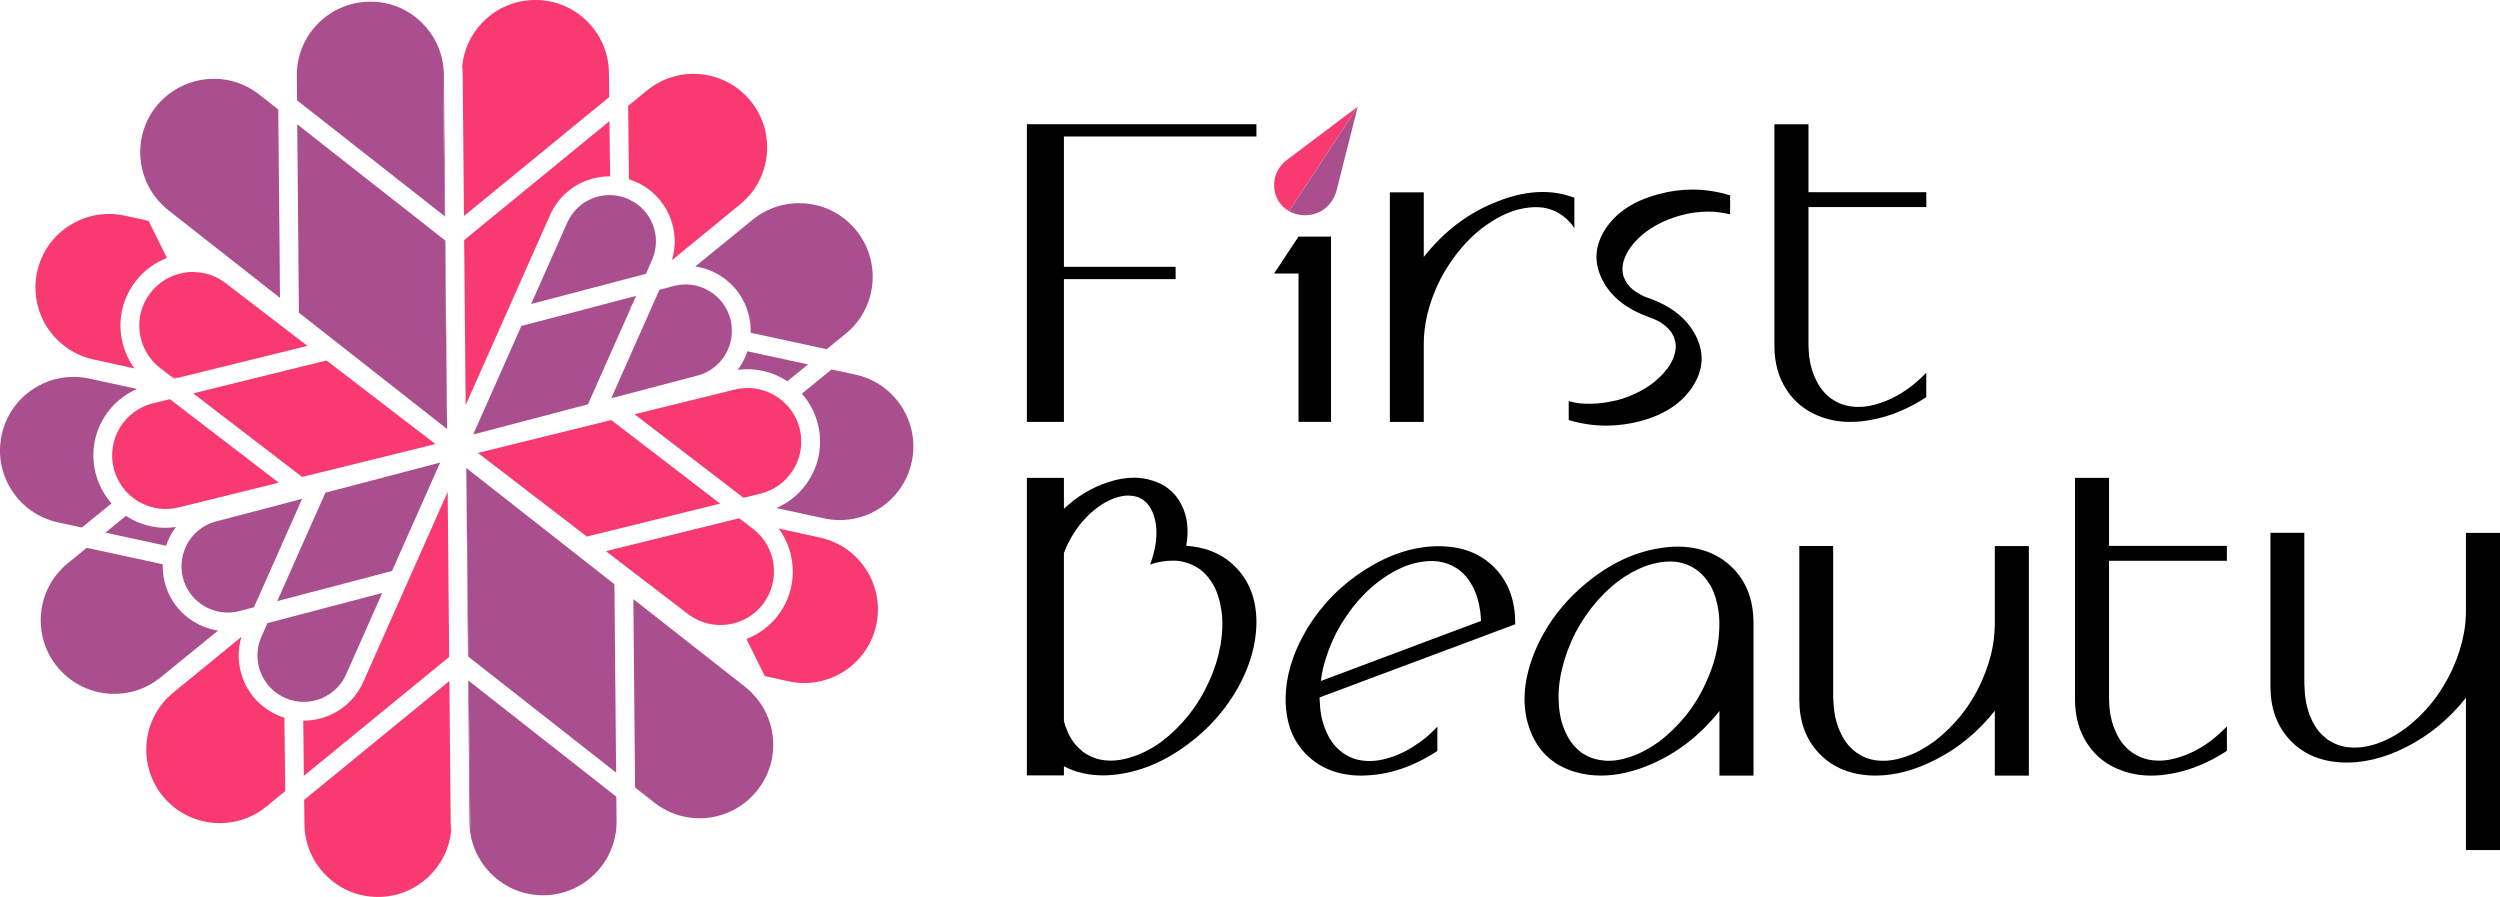 <?xml version="1.0" encoding="UTF-8"?><svg id="_レイヤー_2" xmlns="http://www.w3.org/2000/svg" viewBox="0 0 1114.84 400"><defs><style>.cls-1{fill:#aa4f8e;}.cls-2{fill:#f83a71;}</style></defs><g id="First_Beauty"><polygon points="457.92 124.47 457.92 188.14 474.44 188.14 474.44 124.47 524.25 124.47 524.25 118.99 474.44 118.99 474.44 60.87 560.28 60.87 560.28 55.39 457.92 55.39 457.92 124.47"/><path d="m688.12,92.59c3.15.5,6,1.66,8.55,3.49,2.1,1.49,3.9,3.38,5.4,5.64v-13.53c-4.48-1.71-9.22-2.58-14.2-2.58-6.31,0-13.03,1.41-20.17,4.24-12.78,4.98-23.72,13.23-32.79,24.74v-28.81h-15.11v102.36h15.11v-34.95c0-3.98.5-8.19,1.49-12.62,1.32-5.5,3.3-10.87,5.94-16.1l.04-.09c2.82-5.31,6.09-10.1,9.8-14.36,3.76-4.32,7.83-7.89,12.2-10.71,4.15-2.77,8.36-4.73,12.62-5.89,3.93-1,7.64-1.27,11.13-.83Z"/><path d="m699.52,187.31c5.53,1.66,11.1,2.49,16.69,2.49,5.09,0,10.18-.66,15.28-1.99,10.74-2.88,18.51-8.02,23.33-15.44,4.81-7.42,5.28-14.96,1.41-22.62-3.87-7.67-10.96-13.3-21.25-16.9-1.55-.5-2.96-1.16-4.23-1.99-1.88-1-3.43-2.27-4.65-3.82-.67-.77-1.16-1.65-1.59-2.57-.24-.54-.49-1.07-.65-1.66-.17-.72-.28-1.5-.33-2.33-.11-1.88.28-3.84,1.16-5.89,1.16-2.82,3.15-5.62,5.98-8.38,2.93-2.82,6.56-5.26,10.88-7.31,3.54-1.6,7.28-2.82,11.21-3.65,3.76-.72,7.56-1,11.37-.83,2.6.22,5.06.61,7.39,1.16v-8.47c-5.59-1.71-11.21-2.57-16.85-2.57-5.04,0-10.1.69-15.19,2.08-10.79,2.88-18.62,8-23.49,15.36-4.83,7.4-5.35,14.91-1.59,22.5l.09.21c3.87,7.67,10.99,13.3,21.34,16.89,1.5.55,2.91,1.19,4.23,1.91,1.83,1.11,3.38,2.41,4.65,3.9,1.05,1.33,1.77,2.74,2.16,4.24.22.78.36,1.55.42,2.32.05,1.88-.33,3.85-1.16,5.89-1.27,2.99-3.29,5.78-6.06,8.39-3.05,2.93-6.67,5.37-10.88,7.3-3.71,1.77-7.42,2.96-11.12,3.57-3.76.78-7.58,1.08-11.46.92-2.49-.11-4.84-.5-7.06-1.16v8.47Z"/><path d="m825.29,188.14c3.1,0,6.31-.33,9.63-1,8.19-1.55,16.22-4.9,24.08-10.04v-10.88c-2.49,2.55-4.95,4.73-7.39,6.56-4.21,3.1-8.47,5.37-12.78,6.81-4.1,1.44-7.92,2.05-11.46,1.83-3.38-.17-6.42-1.05-9.13-2.66-1.16-.61-2.16-1.3-2.99-2.08-2.49-2.16-4.46-4.93-5.89-8.3-1.66-3.65-2.6-7.81-2.82-12.45-.06-.61-.08-1.52-.08-2.74v-60.85h52.55v-6.64h-52.55v-30.3h-15.19v98.88c0,7.58,1.85,14.17,5.56,19.76,3.76,5.7,9.02,9.71,15.77,12.04,3.93,1.38,8.16,2.08,12.7,2.08Z"/><path d="m528.98,243.42c1.27-7.03.54-13.2-2.2-18.52-2.74-5.31-7.07-8.85-12.99-10.63-2.6-.83-5.29-1.25-8.05-1.25-3.71,0-7.55.66-11.54,1.99-7.19,2.32-13.78,6.28-19.76,11.87v-13.78h-16.52v132.67h16.52v-4.07c5.15,2.71,10.96,4.07,17.44,4.07,2.88,0,5.87-.28,8.97-.83,10.07-1.77,19.76-6.17,29.06-13.2,9.35-6.97,16.8-15.44,22.33-25.41,4.49-8.19,7.07-16.24,7.81-24.16.14-1.55.24-3.11.24-4.65v-.5c-.11-9.57-3-17.41-8.68-23.5-5.67-6.09-13.21-9.46-22.62-10.13Zm15.27,44.33c-1,5.53-2.68,10.9-5.06,16.1-2.44,5.43-5.45,10.41-9.05,14.94-3.71,4.6-7.67,8.5-11.87,11.71-4.21,3.1-8.47,5.37-12.79,6.81-4.15,1.44-8,2.05-11.54,1.83-3.38-.17-6.39-1.05-9.05-2.66-1.05-.5-2.05-1.22-2.99-2.16-2.44-1.99-4.4-4.73-5.89-8.22-.67-1.44-1.19-2.96-1.58-4.57v-74.89c1.16-3.21,2.82-6.45,4.98-9.71,2.05-3.1,4.45-5.89,7.22-8.38,2.71-2.38,5.42-4.21,8.14-5.48,2.49-1.16,4.95-1.85,7.39-2.08,1.99-.05,3.82.2,5.48.75,1.44.61,2.77,1.55,3.99,2.82,1.27,1.49,2.24,3.29,2.91,5.4,1.11,3.38,1.41,7.25.91,11.62-.39,3.15-1.25,6.56-2.57,10.21.83-.33,1.58-.58,2.24-.75,3.82-.99,7.53-1.27,11.13-.83,3.1.55,5.98,1.72,8.63,3.49,2.43,1.77,4.54,4.21,6.31,7.31,1.77,3.32,2.96,7.25,3.57,11.79.39,3.01.43,6.15.18,9.38-.14,1.82-.34,3.67-.68,5.56Z"/><path d="m641.72,243.58h-1.08c-10.63.22-21.25,3.71-31.88,10.46-10.63,6.75-19.2,15.44-25.74,26.07-.42.69-.79,1.38-1.18,2.08-5.66,9.97-8.53,19.85-8.53,29.64v.17c.05,10.57,3.38,18.95,9.96,25.15,6.2,5.81,14.17,8.72,23.91,8.72.67,0,1.33-.03,1.99-.08,10.63-.39,21.22-4.01,31.8-10.88v-10.87c-2.38,2.54-4.82,4.73-7.31,6.56-4.31,3.16-8.58,5.45-12.79,6.89-4.15,1.44-8,2.05-11.53,1.82-3.44-.16-6.45-1.05-9.05-2.65-1.05-.55-2.05-1.27-2.99-2.16-2.38-1.99-4.35-4.76-5.89-8.3-1.66-3.65-2.6-7.8-2.82-12.45-.11-1.22-.17-2.13-.17-2.74l77.04-28.81,10.22-3.82v-.58c0-10.29-3.16-18.59-9.47-24.91-6.25-6.2-14.42-9.3-24.49-9.3Zm-52.72,60.11c.22-1.66.53-3.43.91-5.31,1.33-5.54,3.32-10.93,5.98-16.19,2.82-5.31,6.09-10.1,9.8-14.36,3.82-4.31,7.89-7.89,12.2-10.71,4.15-2.77,8.36-4.73,12.62-5.9,3.93-1,7.63-1.27,11.12-.83,3.16.5,6.04,1.66,8.64,3.49,2.54,1.83,4.65,4.29,6.31,7.39,1.78,3.27,2.97,7.17,3.57,11.7.11,1.61.22,2.91.33,3.9l-14.17,5.31-57.31,21.5Z"/><path d="m770.75,251.47c-6.2-5.14-13.73-7.72-22.58-7.72-2.16,0-4.4.17-6.73.5-11.95,1.61-23.33,6.88-34.12,15.81-7.88,6.52-14.13,13.91-18.79,22.13-1.73,3.04-3.25,6.19-4.54,9.46-2.77,7.09-4.15,13.78-4.15,20.09,0,4.54.72,8.86,2.16,12.95,3.38,9.91,10.13,16.41,20.25,19.51,3.76,1.11,7.67,1.66,11.71,1.66,6.81,0,14-1.58,21.58-4.73,12.12-5.09,22.53-13.12,31.22-24.07v28.81h15.19v-67.99c0-11.23-3.74-20.04-11.21-26.4Zm-4.81,36.53c-.89,5.31-2.58,10.68-5.07,16.1-2.32,5.26-5.31,10.21-8.97,14.86-3.6,4.43-7.55,8.3-11.87,11.62-4.26,3.1-8.5,5.37-12.7,6.81-4.1,1.44-7.91,2.05-11.46,1.83-3.54-.28-6.56-1.16-9.05-2.66-1.05-.5-2.05-1.21-2.99-2.16-2.38-1.99-4.34-4.73-5.89-8.22-1.66-3.76-2.6-7.91-2.82-12.45-.33-4.81.14-9.91,1.41-15.28,1.27-5.42,3.24-10.79,5.89-16.11l.1-.16c2.8-5.24,6.03-9.98,9.7-14.2,3.76-4.26,7.81-7.83,12.12-10.71,4.15-2.71,8.36-4.65,12.62-5.81,4.04-1.05,7.72-1.33,11.04-.83,3.15.5,6.01,1.66,8.55,3.49,2.54,1.83,4.68,4.26,6.39,7.31,1.71,3.27,2.88,7.14,3.49,11.62.35,2.89.38,5.94.16,9.13-.13,1.89-.33,3.81-.66,5.81Z"/><path d="m889.55,278.28c0,1.31-.08,2.6-.17,3.9-.13,1.89-.33,3.77-.66,5.64-.94,5.31-2.63,10.68-5.07,16.11-2.38,5.31-5.4,10.29-9.05,14.94-3.6,4.43-7.56,8.3-11.87,11.62-4.32,3.15-8.58,5.45-12.79,6.89-4.15,1.44-8,2.05-11.54,1.83-3.43-.17-6.45-1.05-9.05-2.66-1.05-.55-2.05-1.27-2.99-2.16-2.38-1.99-4.34-4.76-5.89-8.3-1.66-3.65-2.6-7.8-2.82-12.45-.11-1.16-.17-2.08-.17-2.74v-67.41h-15.11v68.41c0,9.63,2.79,17.49,8.39,23.58,5.7,6.25,13.34,9.69,22.91,10.3.88.05,1.77.08,2.66.08,8.64,0,17.6-2.38,26.9-7.14,10.13-5.15,18.9-12.4,26.32-21.75v28.89h15.19v-102.36h-15.19v34.79Z"/><path d="m940.51,213.11h-15.19v98.88c0,7.58,1.85,14.17,5.56,19.76,3.76,5.7,9.02,9.71,15.77,12.04,3.93,1.38,8.16,2.08,12.7,2.08,3.1,0,6.31-.33,9.63-1,8.19-1.55,16.22-4.9,24.07-10.04v-10.88c-2.49,2.55-4.95,4.73-7.39,6.56-4.21,3.1-8.47,5.37-12.79,6.81-4.1,1.44-7.92,2.05-11.46,1.83-3.38-.17-6.42-1.05-9.14-2.66-1.16-.61-2.16-1.3-2.99-2.08-2.49-2.16-4.46-4.93-5.89-8.3-1.66-3.65-2.6-7.8-2.82-12.45-.05-.61-.08-1.52-.08-2.74v-60.85h52.55v-6.64h-52.55v-30.3Z"/><path d="m1099.65,237.61v34.78c0,3.27-.28,6.48-.83,9.63l-.04.17c-.95,5.26-2.62,10.57-5.03,15.94-2.44,5.37-5.45,10.35-9.05,14.94-3.77,4.65-7.72,8.52-11.87,11.62-4.26,3.15-8.53,5.45-12.79,6.89-3.98,1.38-7.83,1.97-11.54,1.74-3.43-.16-6.45-1.05-9.05-2.65-1.05-.5-2.05-1.22-2.99-2.16-2.44-1.99-4.4-4.73-5.89-8.22-1.66-3.71-2.6-7.86-2.82-12.46-.11-1.21-.17-2.13-.17-2.74v-67.49h-15.11v68.49c0,9.58,2.79,17.43,8.39,23.58,5.7,6.25,13.34,9.69,22.91,10.3,9.52.55,19.36-1.77,29.52-6.97,10.16-5.2,18.94-12.48,26.36-21.83v67.91h15.19v-141.46h-15.19Z"/><path class="cls-2" d="m137.1,154.22l-30.25,7.48h-.02l-4.15,1.03-4.17,1.03-19.3,4.76-2.9-.64-4.83-3.72c-5.07-3.88-8.32-9.51-9.16-15.85-.84-6.33.84-12.61,4.74-17.66,2.88-3.76,6.72-6.51,11.09-8.03,1.36-.47,2.75-.8,4.17-1.03.21-.02.39-.08.58-.1,1.07-.14,2.12-.21,3.18-.21.27,0,.53.06.8.06,4.95.16,9.69,1.81,13.7,4.89l36.51,27.99Z"/><path class="cls-2" d="m60.41,125.52c-5.26,6.86-7.52,15.32-6.41,23.88.74,5.48,2.81,10.56,6,14.89l-18.4-4.03c-17.66-3.86-28.9-21.38-25.03-39.04,1.87-8.56,6.96-15.9,14.36-20.62,5.34-3.43,11.44-5.2,17.64-5.2,2.34,0,4.7.25,7.06.76l10.62,2.32,8.19,16.57c-5.5,2.12-10.35,5.67-14.03,10.45Z"/><path class="cls-2" d="m123.68,318.87c-7.09-3.15-12.53-8.87-15.31-16.11-2.35-6.09-2.55-12.64-.69-18.79l-30.44,24.91c-14,11.46-16.06,32.16-4.61,46.17,11.46,13.99,32.17,16.07,46.16,4.61l8.41-6.89-.37-32.73c-1.06-.33-2.11-.71-3.15-1.17Z"/><path class="cls-2" d="m200.4,303.69l-48.9,40.02-15.86,12.98.12,10.87c.21,17.96,14.89,32.43,32.8,32.43h.38c16.85-.19,30.61-13.13,32.25-29.52-.12-1.21-.21-2.42-.22-3.66l-.57-63.13Z"/><path class="cls-2" d="m181.65,259.87l-19.64,44.24c-4.8,10.81-15.45,17.25-26.59,17.25-.06,0-.13,0-.19,0l.28,24.62,64.79-53.03-.66-73.58-17.99,40.51Z"/><polygon class="cls-2" points="135.23 321.35 135.23 321.35 135.51 345.97 135.52 345.97 135.23 321.35"/><rect class="cls-2" x="167.91" y="277.6" height="83.72"/><rect class="cls-2" x="135.51" y="345.97" height="0"/><path class="cls-2" d="m283.63,81.14c7.09,3.15,12.53,8.87,15.31,16.11,2.35,6.09,2.55,12.63.69,18.78l30.43-24.91c6.78-5.55,11-13.41,11.87-22.13.87-8.72-1.71-17.26-7.26-24.04-11.46-14-32.18-16.06-46.16-4.61l-8.41,6.88.03,2.39.35,30.35c1.06.33,2.12.71,3.15,1.17Z"/><path class="cls-2" d="m206.91,96.31l64.76-53.01-.13-10.87h0c-.1-8.76-3.6-16.96-9.87-23.09-6.17-6.03-14.3-9.35-22.92-9.35-.13,0-.25,0-.39,0-8.76.1-16.96,3.61-23.08,9.87-5.26,5.39-8.44,12.26-9.17,19.65.12,1.21.21,2.43.22,3.66l.57,63.12Z"/><path class="cls-2" d="m207.67,180.63l17.98-40.5,19.64-44.24c3.15-7.09,8.87-12.53,16.1-15.32,3.46-1.33,7.07-1.96,10.67-1.93l-.28-24.61-64.79,53.03.66,73.58Z"/><polygon class="cls-2" points="272.08 78.64 271.8 54.03 271.79 54.03 272.07 78.64 272.08 78.64"/><path class="cls-1" d="m46.29,186.37c3.52-5.84,8.7-10.28,14.84-12.92l-21.37-4.63h0c-2.33-.5-4.68-.75-7.01-.75-6.23,0-12.34,1.78-17.7,5.24-7.37,4.74-12.45,12.08-14.3,20.64-1.85,8.56-.26,17.34,4.49,24.7,4.74,7.37,12.08,12.44,20.64,14.3l10.63,2.3,13.24-10.77c-3.43-3.86-5.9-8.52-7.17-13.67-2.06-8.37-.74-17.05,3.72-24.43Z"/><path class="cls-1" d="m78.44,235.01c-1.53.22-3.06.36-4.58.36-5.81,0-11.53-1.58-16.64-4.66-.35-.21-.68-.46-1.02-.69l-9.21,7.5,27.05,5.85c1-3.01,2.49-5.83,4.4-8.36Z"/><polygon class="cls-1" points="46.99 237.51 46.99 237.51 74.04 243.37 74.04 243.37 46.99 237.51"/><path class="cls-1" d="m274.96,366.16c.16,18.07-14.44,32.92-32.51,33.08h-.31c-16.72,0-30.6-12.59-32.55-28.85.1-1.21.16-2.42.14-3.66l-.72-63.13,22.22,17.44,43.62,34.24.1,10.88Z"/><polygon class="cls-1" points="250.9 325.82 208.9 292.86 208.05 218.33 207.95 208.7 215.59 214.7 274 260.54 274 260.78 274.23 286.88 274.27 291.18 274.31 295.47 274.66 334.14 274.74 343.77 274.76 344.55 267.76 339.05 250.9 325.82"/><path class="cls-1" d="m209.74,366.73c.02,1.23-.04,2.44-.14,3.66-.14-1.19-.23-2.4-.25-3.66l-.57-63.32.25.18.72,63.13Z"/><path class="cls-1" d="m283.65,351.54l-.45-.35v-.31c.15.23.31.43.45.66Z"/><path class="cls-1" d="m337.81,352.34c-1.7,2.16-3.65,4.05-5.77,5.69-4.62,3.59-10.15,5.91-16.1,6.63-8.73,1.03-17.29-1.35-24.19-6.78l-8.1-6.34c-.14-.23-.3-.43-.45-.66l-.49-53.56-.04-4.29-.04-4.31-.19-21.55,37.98,29.82,7.57,5.94,4.28,3.35c.98.78,1.91,1.62,2.79,2.48.16.19.35.37.51.55,4.97,5.12,8.13,11.65,9.02,18.86,1.02,8.69-1.36,17.27-6.78,24.17Z"/><polygon class="cls-1" points="208.9 292.86 208.67 292.68 208.01 218.25 208.05 218.33 208.9 292.86"/><polygon class="cls-1" points="208.05 218.33 208.01 218.25 207.91 208.68 207.95 208.7 208.05 218.33"/><rect class="cls-1" x="208.65" y="292.77" width=".29" height="0"/><polygon class="cls-1" points="274.76 343.77 274.76 344.55 274.74 343.77 274.76 343.77"/><polygon class="cls-1" points="274.76 343.77 274.74 343.77 274.66 334.14 274.76 343.77"/><polygon class="cls-1" points="274.25 286.88 274.23 286.88 274 260.78 274.25 286.88"/><rect class="cls-1" x="274.31" y="295.48" width="0" height="0"/><polygon class="cls-1" points="274.31 295.47 274.27 291.18 274.29 291.18 274.31 295.47"/><rect class="cls-1" x="274.24" y="286.88" width="0" height="0" transform="translate(-76.94 471.75) rotate(-74.05)"/><polygon class="cls-1" points="274.29 291.18 274.27 291.18 274.23 286.88 274.25 286.88 274.29 291.18"/><polygon class="cls-1" points="199.37 191.31 199.35 191.28 191.71 185.29 133.3 139.45 133.05 113.12 133.07 113.12 133.03 108.83 132.99 104.52 132.64 65.84 132.56 56.23 132.54 55.45 139.56 60.96 198.4 107.14 199.24 181.65 199.37 191.31"/><path class="cls-1" d="m198.28,96.4l-65.82-51.67-.1-10.88c-.08-8.75,3.24-17.03,9.39-23.27,6.14-6.26,14.36-9.76,23.12-9.82,8.75-.18,17.03,3.25,23.27,9.39,5.38,5.28,8.69,12.06,9.57,19.43-.1,1.21-.16,2.44-.14,3.7l.72,63.13Z"/><path class="cls-1" d="m198.53,96.59l-.25-.19-.72-63.13c-.02-1.25.04-2.48.14-3.7.14,1.21.25,2.44.25,3.68l.58,63.34Z"/><path class="cls-1" d="m124.86,132.84l-37.97-29.82-7.56-5.93-4.29-3.37c-.99-.78-1.91-1.6-2.77-2.47-.21-.18-.37-.39-.54-.57-11.21-11.58-12.46-29.99-2.24-43.01,1.75-2.21,3.72-4.1,5.86-5.75,5.81-4.45,12.87-6.79,19.98-6.79s14.23,2.27,20.23,7l8.13,6.36c.13.21.29.42.41.62l.5,53.58.04,4.29.04,4.3.18,21.56Z"/><path class="cls-1" d="m124.1,48.82v.29c-.12-.2-.28-.41-.41-.62l.41.33Z"/><polygon class="cls-1" points="199.31 181.76 199.24 181.65 198.4 107.14 198.63 107.33 199.31 181.76"/><polygon class="cls-1" points="199.39 191.33 199.37 191.31 199.24 181.65 199.31 181.76 199.39 191.33"/><rect class="cls-1" x="198.37" y="107.23" width=".29" height="0"/><polygon class="cls-1" points="132.56 56.23 132.54 56.21 132.54 55.45 132.56 56.23"/><polygon class="cls-1" points="132.64 65.84 132.54 56.21 132.56 56.23 132.64 65.84"/><rect class="cls-1" x="132.99" y="104.52" width="0" height="0"/><polygon class="cls-1" points="133.07 113.12 133.05 113.12 133.03 108.83 133.07 113.12"/><rect class="cls-1" x="132.54" y="55.45" width="0" height="0" transform="translate(8.66 128.22) rotate(-53.13)"/><path class="cls-1" d="m351.1,169.99c-6.39-4.19-14.21-6.14-22.18-5.03.68-.88,1.31-1.81,1.89-2.79,1.03-1.77,1.85-3.61,2.49-5.52l27.03,5.85-9.22,7.5Z"/><path class="cls-1" d="m406.55,206.05c-3.82,17.68-21.28,28.96-39,25.12l-21.36-4.62c6.14-2.63,11.32-7.09,14.83-12.92,4.48-7.37,5.79-16.06,3.72-24.44-1.29-5.24-3.82-9.86-7.19-13.64l13.27-10.8,10.62,2.3c17.68,3.82,28.96,21.32,25.12,39Z"/><path class="cls-1" d="m333.8,140.15c-1.95-7.5-6.74-13.8-13.43-17.7-3.22-1.89-6.74-3.1-10.31-3.63l25.59-20.85c6.8-5.52,15.34-8.07,24.07-7.19,8.71.88,16.55,5.13,22.08,11.93,5.52,6.8,8.09,15.34,7.19,24.05-.88,8.71-5.11,16.57-11.91,22.1l-8.44,6.86-33.89-7.33c.08-2.75-.23-5.5-.94-8.24Z"/><path class="cls-1" d="m326.12,150.81c-.23,1.38-.6,2.73-1.11,4.05-.39,1.05-.86,2.09-1.46,3.08-2.77,4.76-7.25,8.17-12.59,9.57l-38.38,10.08,13.8-31.09,1.75-3.92,1.73-3.9,2.38-5.36.29-.64,1.54-3.45,3.96-1.05.76-.21,1.68-.43c5.34-1.42,10.91-.66,15.67,2.14,4.76,2.79,8.17,7.27,9.57,12.59.37,1.44.57,2.87.64,4.31.08,1.42,0,2.83-.23,4.23Z"/><polygon class="cls-1" points="283.67 131.93 281.89 135.96 281.13 136.59 280.94 136.74 281.13 136.78 281.13 137.68 279.75 140.76 278.35 143.95 278.11 144.48 277.88 144.65 278.02 144.69 277.88 144.99 262.19 180.3 221.3 191.04 221.18 191.08 211.51 193.61 211.44 193.63 211.01 193.73 214.59 185.7 214.63 185.6 232.49 145.36 262.27 137.56 272.71 134.81 276.89 133.72 279.2 133.12 281.06 132.63 283.67 131.93"/><path class="cls-1" d="m260.63,129.32l-23.78,6.24,16.1-36.27c2.24-5.05,6.3-8.91,11.46-10.91,2.4-.92,4.93-1.4,7.43-1.4.1,0,.23.02.33.02,1.42.02,2.81.19,4.19.51,1.31.29,2.61.7,3.86,1.25.12.06.23.14.35.21,4.87,2.28,8.63,6.24,10.56,11.25,1.97,5.15,1.83,10.78-.41,15.81l-2.69,6.08-7.04,1.85h-.02l-4.17,1.09-4.17,1.11-11.99,3.14Z"/><polygon class="cls-1" points="281.89 135.96 281.64 136.53 281.29 136.82 281.13 136.78 281.13 136.59 281.89 135.96"/><polygon class="cls-1" points="281.13 136.59 281.13 136.78 280.94 136.74 281.13 136.59"/><polygon class="cls-1" points="281.49 136.86 281.64 136.53 281.29 136.81 281.49 136.86"/><polygon class="cls-1" points="281.29 136.82 281.13 136.94 281.13 136.78 281.29 136.82"/><polygon class="cls-1" points="281.5 136.86 281.13 137.68 281.13 136.94 281.29 136.82 281.5 136.86"/><polygon class="cls-1" points="278.11 144.48 278.02 144.69 277.88 144.65 278.11 144.48"/><rect class="cls-1" x="272.71" y="134.82" width="0" height="0"/><path class="cls-1" d="m97.26,281.2l-25.61,20.85c-6.78,5.52-15.32,8.07-24.05,7.19-8.73-.9-16.57-5.13-22.1-11.93-11.42-14.03-9.28-34.73,4.74-46.15l8.42-6.86,33.91,7.33c-.08,2.71.21,5.48.92,8.24,3.04,11.56,12.65,19.63,23.76,21.34Z"/><path class="cls-1" d="m170.45,264.44l-16.1,36.27c-3.45,7.8-11.19,12.38-19.2,12.28h-.02c-1.4-.02-2.79-.18-4.19-.51-1.29-.29-2.59-.7-3.86-1.25-.12-.06-.23-.12-.35-.19-10.17-4.74-14.72-16.8-10.15-27.11l2.69-6.06,7.06-1.85,4.17-1.11,4.19-1.09,10.39-2.73,25.36-6.65Z"/><path class="cls-1" d="m115.06,266.7l-.27.62-1.54,3.47-3.96,1.05-.78.21-1.68.43c-11.03,2.92-22.34-3.72-25.24-14.72-.37-1.44-.58-2.88-.64-4.31-.06-1.44.02-2.83.25-4.23s.6-2.73,1.09-4.05c2.3-6.02,7.35-10.91,14.05-12.65l38.38-10.08-13.8,31.09-1.73,3.9-1.75,3.92-2.38,5.36Z"/><polygon class="cls-1" points="196.29 206.26 192.71 214.31 192.67 214.41 174.81 254.62 149.01 261.4 134.59 265.18 130.42 266.29 128.1 266.88 126.24 267.37 123.63 268.07 123.63 268.05 125.41 264.05 125.66 263.47 125.8 263.14 126.17 262.32 127.55 259.24 128.95 256.08 129.19 255.52 129.42 255.36 129.3 255.32 129.42 255.01 145.11 219.71 186 208.97 186.12 208.93 195.79 206.4 195.88 206.38 196.29 206.26"/><polygon class="cls-1" points="129.42 255.36 129.19 255.52 129.3 255.32 129.42 255.36"/><rect class="cls-1" x="134.59" y="265.18" width="0" height="0"/><path class="cls-2" d="m390.73,278.77c-3.86,17.68-21.4,28.92-39.06,25.06l-10.62-2.34-8.19-16.55c5.5-2.12,10.37-5.67,14.05-10.47,8.93-11.64,8.65-27.48.37-38.77l18.42,4.05c8.56,1.87,15.88,6.96,20.6,14.33,4.74,7.37,6.3,16.14,4.44,24.71Z"/><path class="cls-2" d="m308.71,204.49l-25.73-19.76,44.69-11.01c5.77-1.44,11.58-.6,16.51,1.91,1.31.66,2.57,1.44,3.74,2.34,1.13.86,2.18,1.81,3.14,2.85,2.61,2.85,4.56,6.37,5.55,10.37,1.54,6.2.55,12.63-2.75,18.09-3.31,5.46-8.52,9.32-14.75,10.86l-7.54,1.85-16.02-12.28-3.41-2.63-3.43-2.61Z"/><path class="cls-2" d="m329.14,277.4c-1.33.47-2.73.8-4.17,1.03-.18.02-.37.08-.58.1-1.31.16-2.65.21-3.96.16-4.95-.16-9.71-1.83-13.7-4.91l-36.54-27.99,8.69-2.16,21.58-5.32,4.17-1.03,4.15-1.03h.02l19.28-4.76.62-.14.94-.25.8.62.53.41,4.85,3.72c10.45,8.01,12.42,23.06,4.42,33.52-2.9,3.76-6.74,6.51-11.11,8.03Z"/><polygon class="cls-2" points="321.15 224.58 319.32 225.03 318.77 225.17 310.08 227.31 309.55 227.45 304.99 228.56 304.99 228.58 300.82 229.61 296.67 230.61 296.67 230.63 261.7 239.26 221.1 208.1 221.01 208.04 213.27 202.11 213.23 202.07 213.11 201.98 222.14 199.75 222.23 199.73 272.56 187.32 302.03 209.91 305.44 212.54 305.46 212.54 308.87 215.17 314.89 219.79 315.36 220.14 321.15 224.58"/><polygon class="cls-2" points="300.82 229.61 296.67 230.63 296.67 230.61 300.82 229.61"/><rect class="cls-2" x="308.87" y="215.16" width="0" height="0" transform="translate(-67.48 207.47) rotate(-33.69)"/><rect class="cls-2" x="302.03" y="209.92" width="0" height="0" transform="translate(-20.8 386.19) rotate(-63.43)"/><rect class="cls-2" x="321.15" y="224.58" width="0" transform="translate(-37.81 67.34) rotate(-11.31)"/><polygon class="cls-2" points="79.21 168.51 78.59 168.65 76.84 168.28 76.31 167.87 79.21 168.51"/><polygon class="cls-2" points="76.84 168.28 77.64 168.89 78.59 168.65 76.84 168.28"/><path class="cls-2" d="m124.33,215.25l-44.69,11.03c-5.61,1.4-11.4.7-16.51-1.91-.53-.27-1.05-.53-1.58-.84-.76-.45-1.48-.97-2.18-1.5-1.13-.86-2.18-1.81-3.12-2.85-2.65-2.92-4.56-6.45-5.55-10.39-3.16-12.79,4.68-25.77,17.5-28.94l7.54-1.85,16.02,12.28,3.41,2.63,3.43,2.61,25.73,19.74Z"/><rect class="cls-2" x="102.31" y="171.43" width="0" height="0" transform="translate(-30.27 22.17) rotate(-10.78)"/><polygon class="cls-2" points="194.19 198.02 185.18 200.24 185.07 200.26 134.74 212.68 105.27 190.07 101.86 187.46 98.43 184.84 92.41 180.22 91.96 179.87 91.94 179.87 86.15 175.41 87.97 174.98 88.55 174.83 97.22 172.68 97.75 172.56 102.31 171.43 106.48 170.4 110.65 169.37 145.6 160.75 186.2 191.9 186.29 191.96 194.03 197.9 194.07 197.92 194.19 198.02"/><rect class="cls-2" x="110.64" y="169.38" width="0" height="0" transform="translate(-64.07 67.36) rotate(-26.57)"/><rect class="cls-2" x="98.43" y="184.84" width="0" height="0" transform="translate(-101.87 123.74) rotate(-45)"/><rect class="cls-2" x="105.27" y="190.08" width="0" height="0" transform="translate(-97.29 111.45) rotate(-39.81)"/><rect class="cls-2" x="86.15" y="175.42" width="0" height="0" transform="translate(-43.12 28.85) rotate(-15.26)"/><polygon points="579.06 105.51 568.17 121.97 579.06 121.97 579.06 127.39 579.06 188.14 593.55 188.14 593.55 127.39 593.55 105.51 579.06 105.51"/><path class="cls-2" d="m573.72,71.44c-7.71,5.8-7.38,17.86,1,22.63.04.03.09.05.14.07l30.61-46.6-31.75,23.9Z"/><path class="cls-1" d="m574.86,94.14c.3.17.6.33.92.47.09.04.16.09.25.13.91.39,1.83.69,2.75.89.99.23,1.99.35,2.98.37h.01c2.44.03,4.85-.55,7-1.66,3.72-1.93,6.28-5.55,7.31-9.61l9.4-37.19-30.61,46.6Z"/></g></svg>